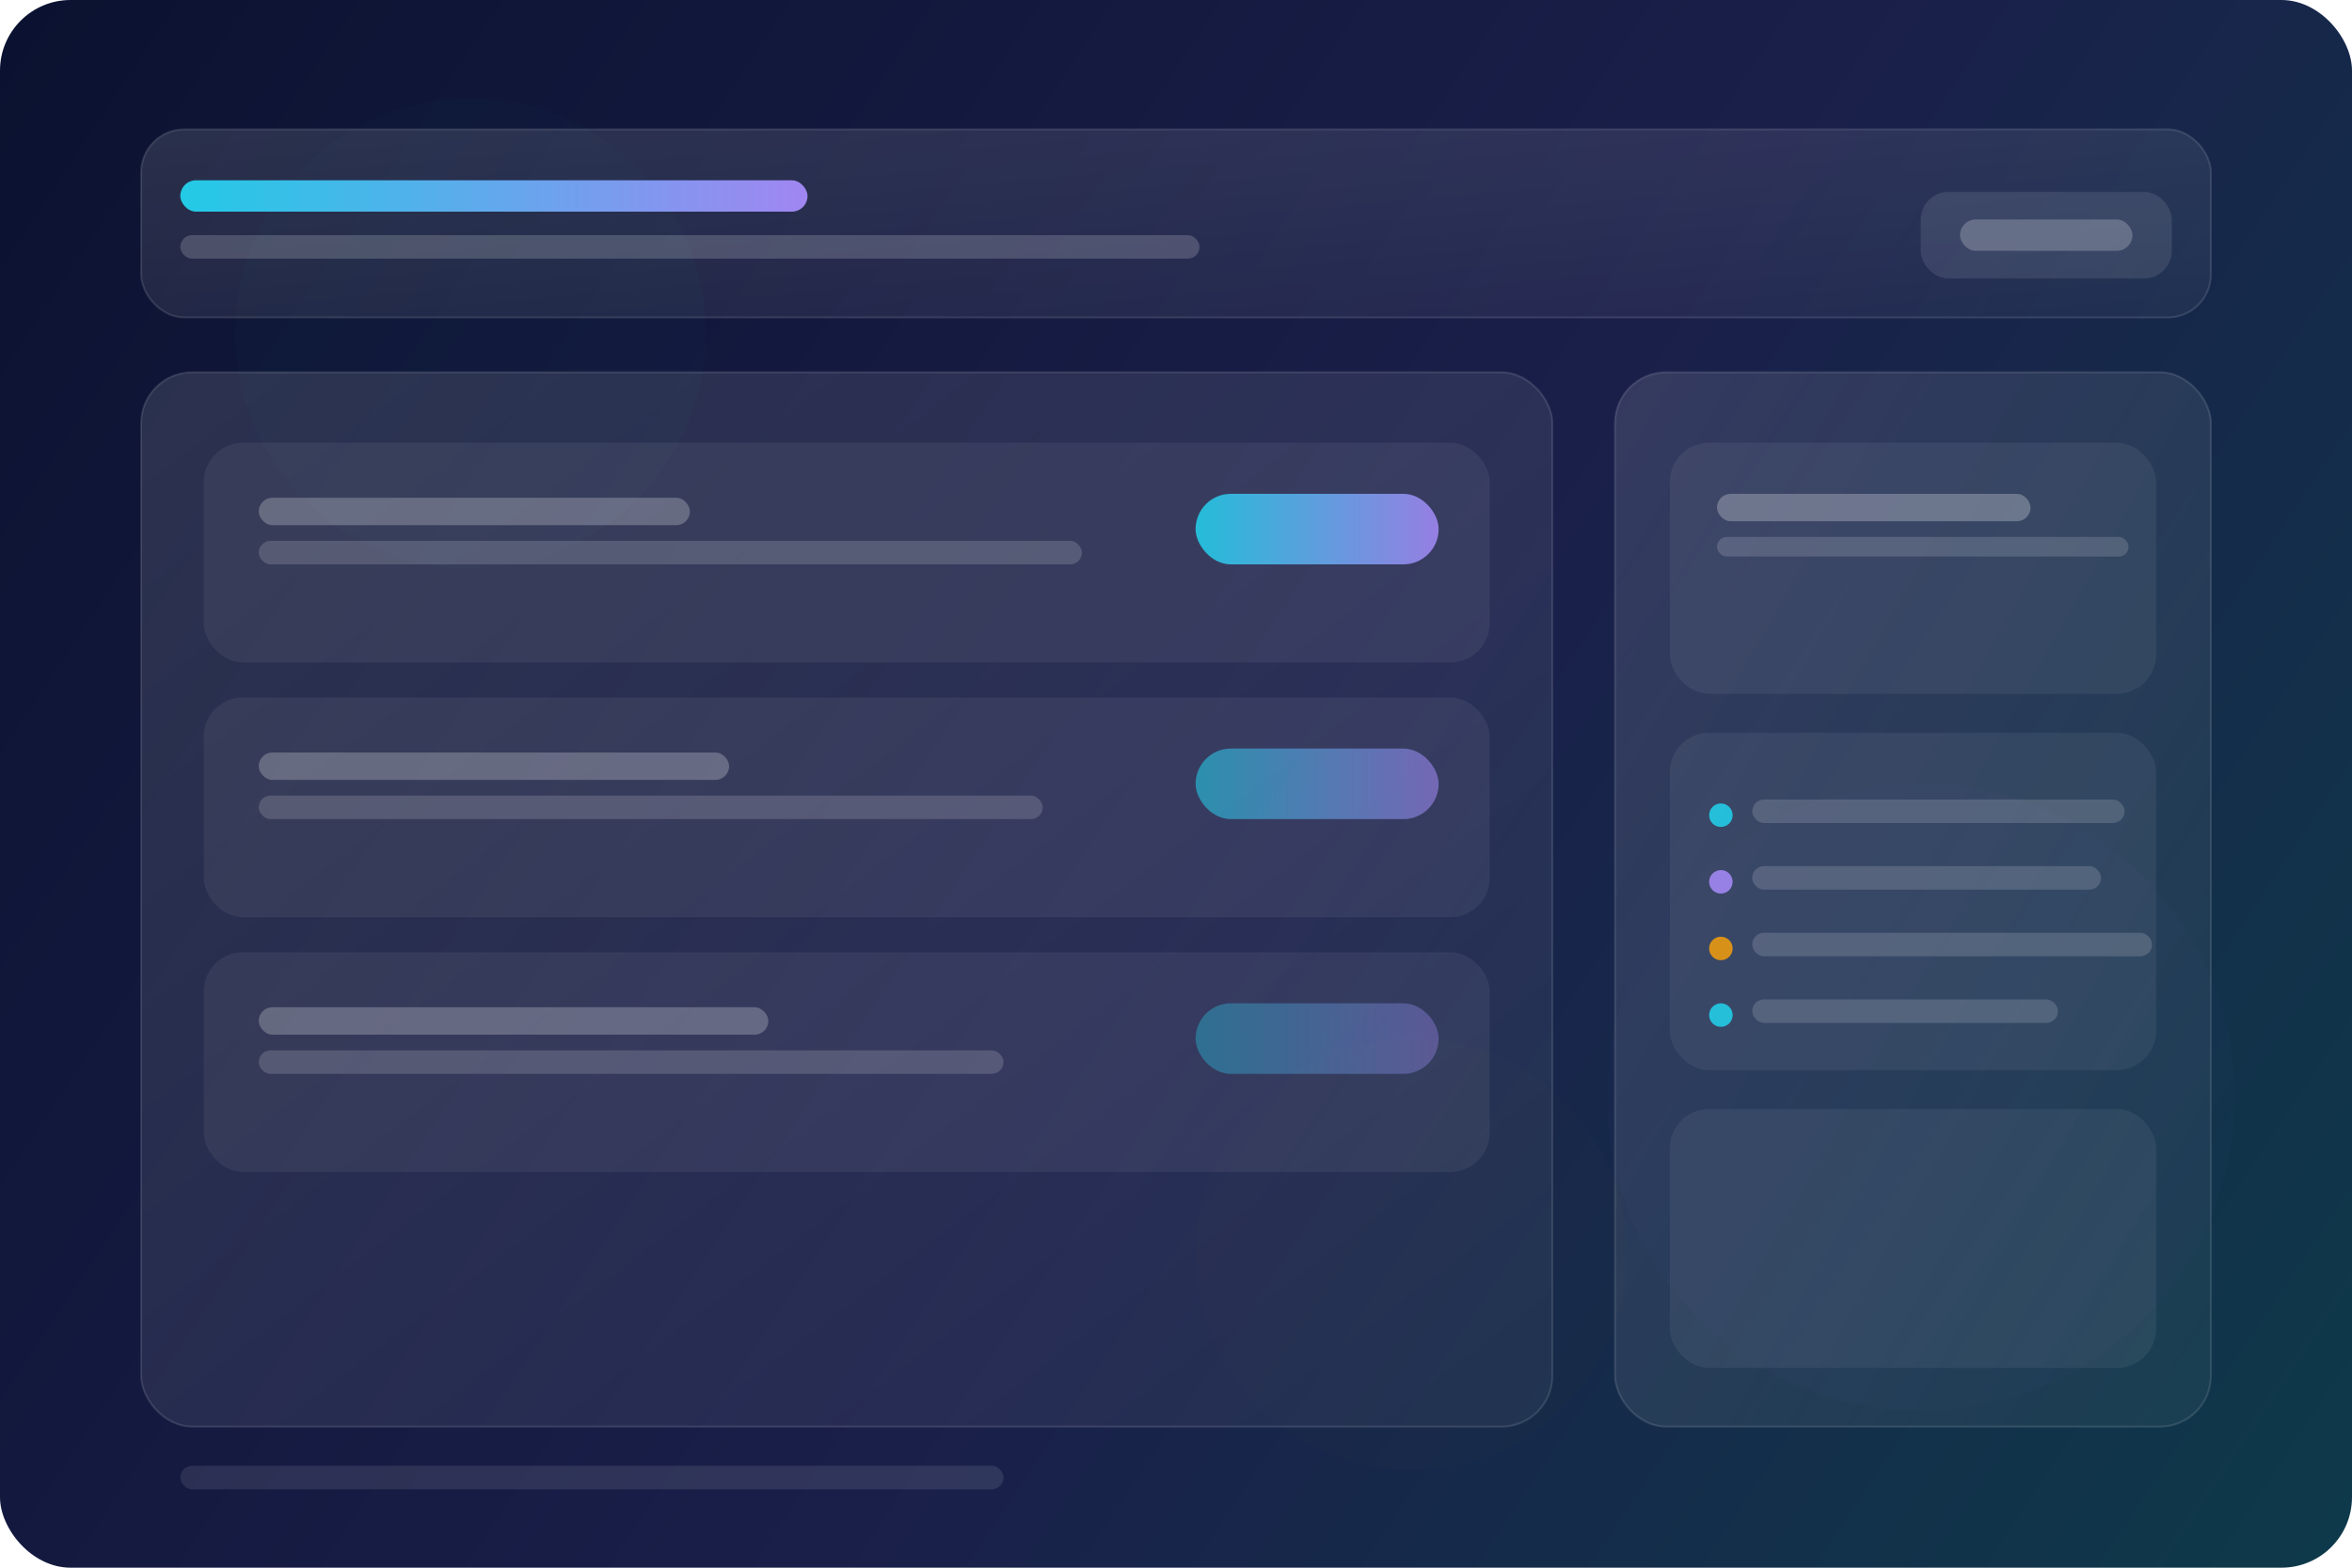 <svg xmlns="http://www.w3.org/2000/svg" width="1200" height="800" viewBox="0 0 1200 800" fill="none">
  <defs>
    <linearGradient id="bg" x1="0" y1="0" x2="1200" y2="800" gradientUnits="userSpaceOnUse">
      <stop offset="0" stop-color="#0B1230"/>
      <stop offset="0.55" stop-color="#1A1F4A"/>
      <stop offset="1" stop-color="#0E3A4A"/>
    </linearGradient>
    <linearGradient id="panel" x1="0" y1="0" x2="1" y2="1">
      <stop stop-color="#FFFFFF" stop-opacity="0.12"/>
      <stop offset="1" stop-color="#FFFFFF" stop-opacity="0.04"/>
    </linearGradient>
    <linearGradient id="accent" x1="0" y1="0" x2="1" y2="0">
      <stop stop-color="#22D3EE"/>
      <stop offset="1" stop-color="#A78BFA"/>
    </linearGradient>
    <filter id="soft" x="-20%" y="-20%" width="140%" height="140%">
      <feGaussianBlur stdDeviation="14"/>
    </filter>
  </defs>

  <rect width="1200" height="800" rx="36" fill="url(#bg)"/>

  <!-- ambient orbs -->
  <circle cx="240" cy="170" r="120" fill="#22D3EE" opacity="0.12" filter="url(#soft)"/>
  <circle cx="980" cy="560" r="160" fill="#A78BFA" opacity="0.12" filter="url(#soft)"/>
  <circle cx="720" cy="640" r="110" fill="#F59E0B" opacity="0.10" filter="url(#soft)"/>

  <!-- header -->
  <rect x="72" y="66" width="1056" height="96" rx="22" fill="url(#panel)" stroke="#FFFFFF" stroke-opacity="0.12"/>
  <rect x="92" y="92" width="320" height="16" rx="8" fill="url(#accent)" opacity="0.95"/>
  <rect x="92" y="120" width="520" height="12" rx="6" fill="#FFFFFF" opacity="0.18"/>
  <rect x="980" y="98" width="128" height="44" rx="14" fill="#FFFFFF" opacity="0.10" stroke="#FFFFFF" stroke-opacity="0.10"/>
  <rect x="1000" y="112" width="88" height="16" rx="8" fill="#FFFFFF" opacity="0.22"/>

  <!-- main layout -->
  <rect x="72" y="190" width="720" height="538" rx="26" fill="url(#panel)" stroke="#FFFFFF" stroke-opacity="0.12"/>
  <rect x="824" y="190" width="304" height="538" rx="26" fill="url(#panel)" stroke="#FFFFFF" stroke-opacity="0.12"/>

  <!-- left: room cards -->
  <rect x="104" y="226" width="656" height="112" rx="20" fill="#FFFFFF" opacity="0.06" stroke="#FFFFFF" stroke-opacity="0.10"/>
  <rect x="104" y="356" width="656" height="112" rx="20" fill="#FFFFFF" opacity="0.06" stroke="#FFFFFF" stroke-opacity="0.10"/>
  <rect x="104" y="486" width="656" height="112" rx="20" fill="#FFFFFF" opacity="0.06" stroke="#FFFFFF" stroke-opacity="0.10"/>

  <!-- card headings -->
  <rect x="132" y="254" width="220" height="14" rx="7" fill="#FFFFFF" opacity="0.24"/>
  <rect x="132" y="276" width="420" height="12" rx="6" fill="#FFFFFF" opacity="0.16"/>
  <rect x="132" y="384" width="240" height="14" rx="7" fill="#FFFFFF" opacity="0.24"/>
  <rect x="132" y="406" width="400" height="12" rx="6" fill="#FFFFFF" opacity="0.16"/>
  <rect x="132" y="514" width="260" height="14" rx="7" fill="#FFFFFF" opacity="0.24"/>
  <rect x="132" y="536" width="380" height="12" rx="6" fill="#FFFFFF" opacity="0.16"/>

  <!-- card action pills -->
  <rect x="610" y="252" width="124" height="36" rx="18" fill="url(#accent)" opacity="0.85"/>
  <rect x="610" y="382" width="124" height="36" rx="18" fill="url(#accent)" opacity="0.55"/>
  <rect x="610" y="512" width="124" height="36" rx="18" fill="url(#accent)" opacity="0.35"/>

  <!-- right: checklist panel -->
  <rect x="852" y="226" width="248" height="128" rx="20" fill="#FFFFFF" opacity="0.06" stroke="#FFFFFF" stroke-opacity="0.10"/>
  <rect x="852" y="374" width="248" height="172" rx="20" fill="#FFFFFF" opacity="0.06" stroke="#FFFFFF" stroke-opacity="0.10"/>
  <rect x="852" y="566" width="248" height="132" rx="20" fill="#FFFFFF" opacity="0.06" stroke="#FFFFFF" stroke-opacity="0.10"/>

  <rect x="876" y="252" width="160" height="14" rx="7" fill="#FFFFFF" opacity="0.26"/>
  <rect x="876" y="274" width="210" height="10" rx="5" fill="#FFFFFF" opacity="0.15"/>

  <!-- checklist bullets -->
  <g opacity="0.85">
    <circle cx="878" cy="416" r="6" fill="#22D3EE"/>
    <rect x="894" y="408" width="190" height="12" rx="6" fill="#FFFFFF" opacity="0.18"/>
    <circle cx="878" cy="450" r="6" fill="#A78BFA"/>
    <rect x="894" y="442" width="178" height="12" rx="6" fill="#FFFFFF" opacity="0.18"/>
    <circle cx="878" cy="484" r="6" fill="#F59E0B"/>
    <rect x="894" y="476" width="204" height="12" rx="6" fill="#FFFFFF" opacity="0.18"/>
    <circle cx="878" cy="518" r="6" fill="#22D3EE"/>
    <rect x="894" y="510" width="156" height="12" rx="6" fill="#FFFFFF" opacity="0.18"/>
  </g>

  <!-- footer hint -->
  <rect x="92" y="748" width="420" height="12" rx="6" fill="#FFFFFF" opacity="0.10"/>
</svg>

